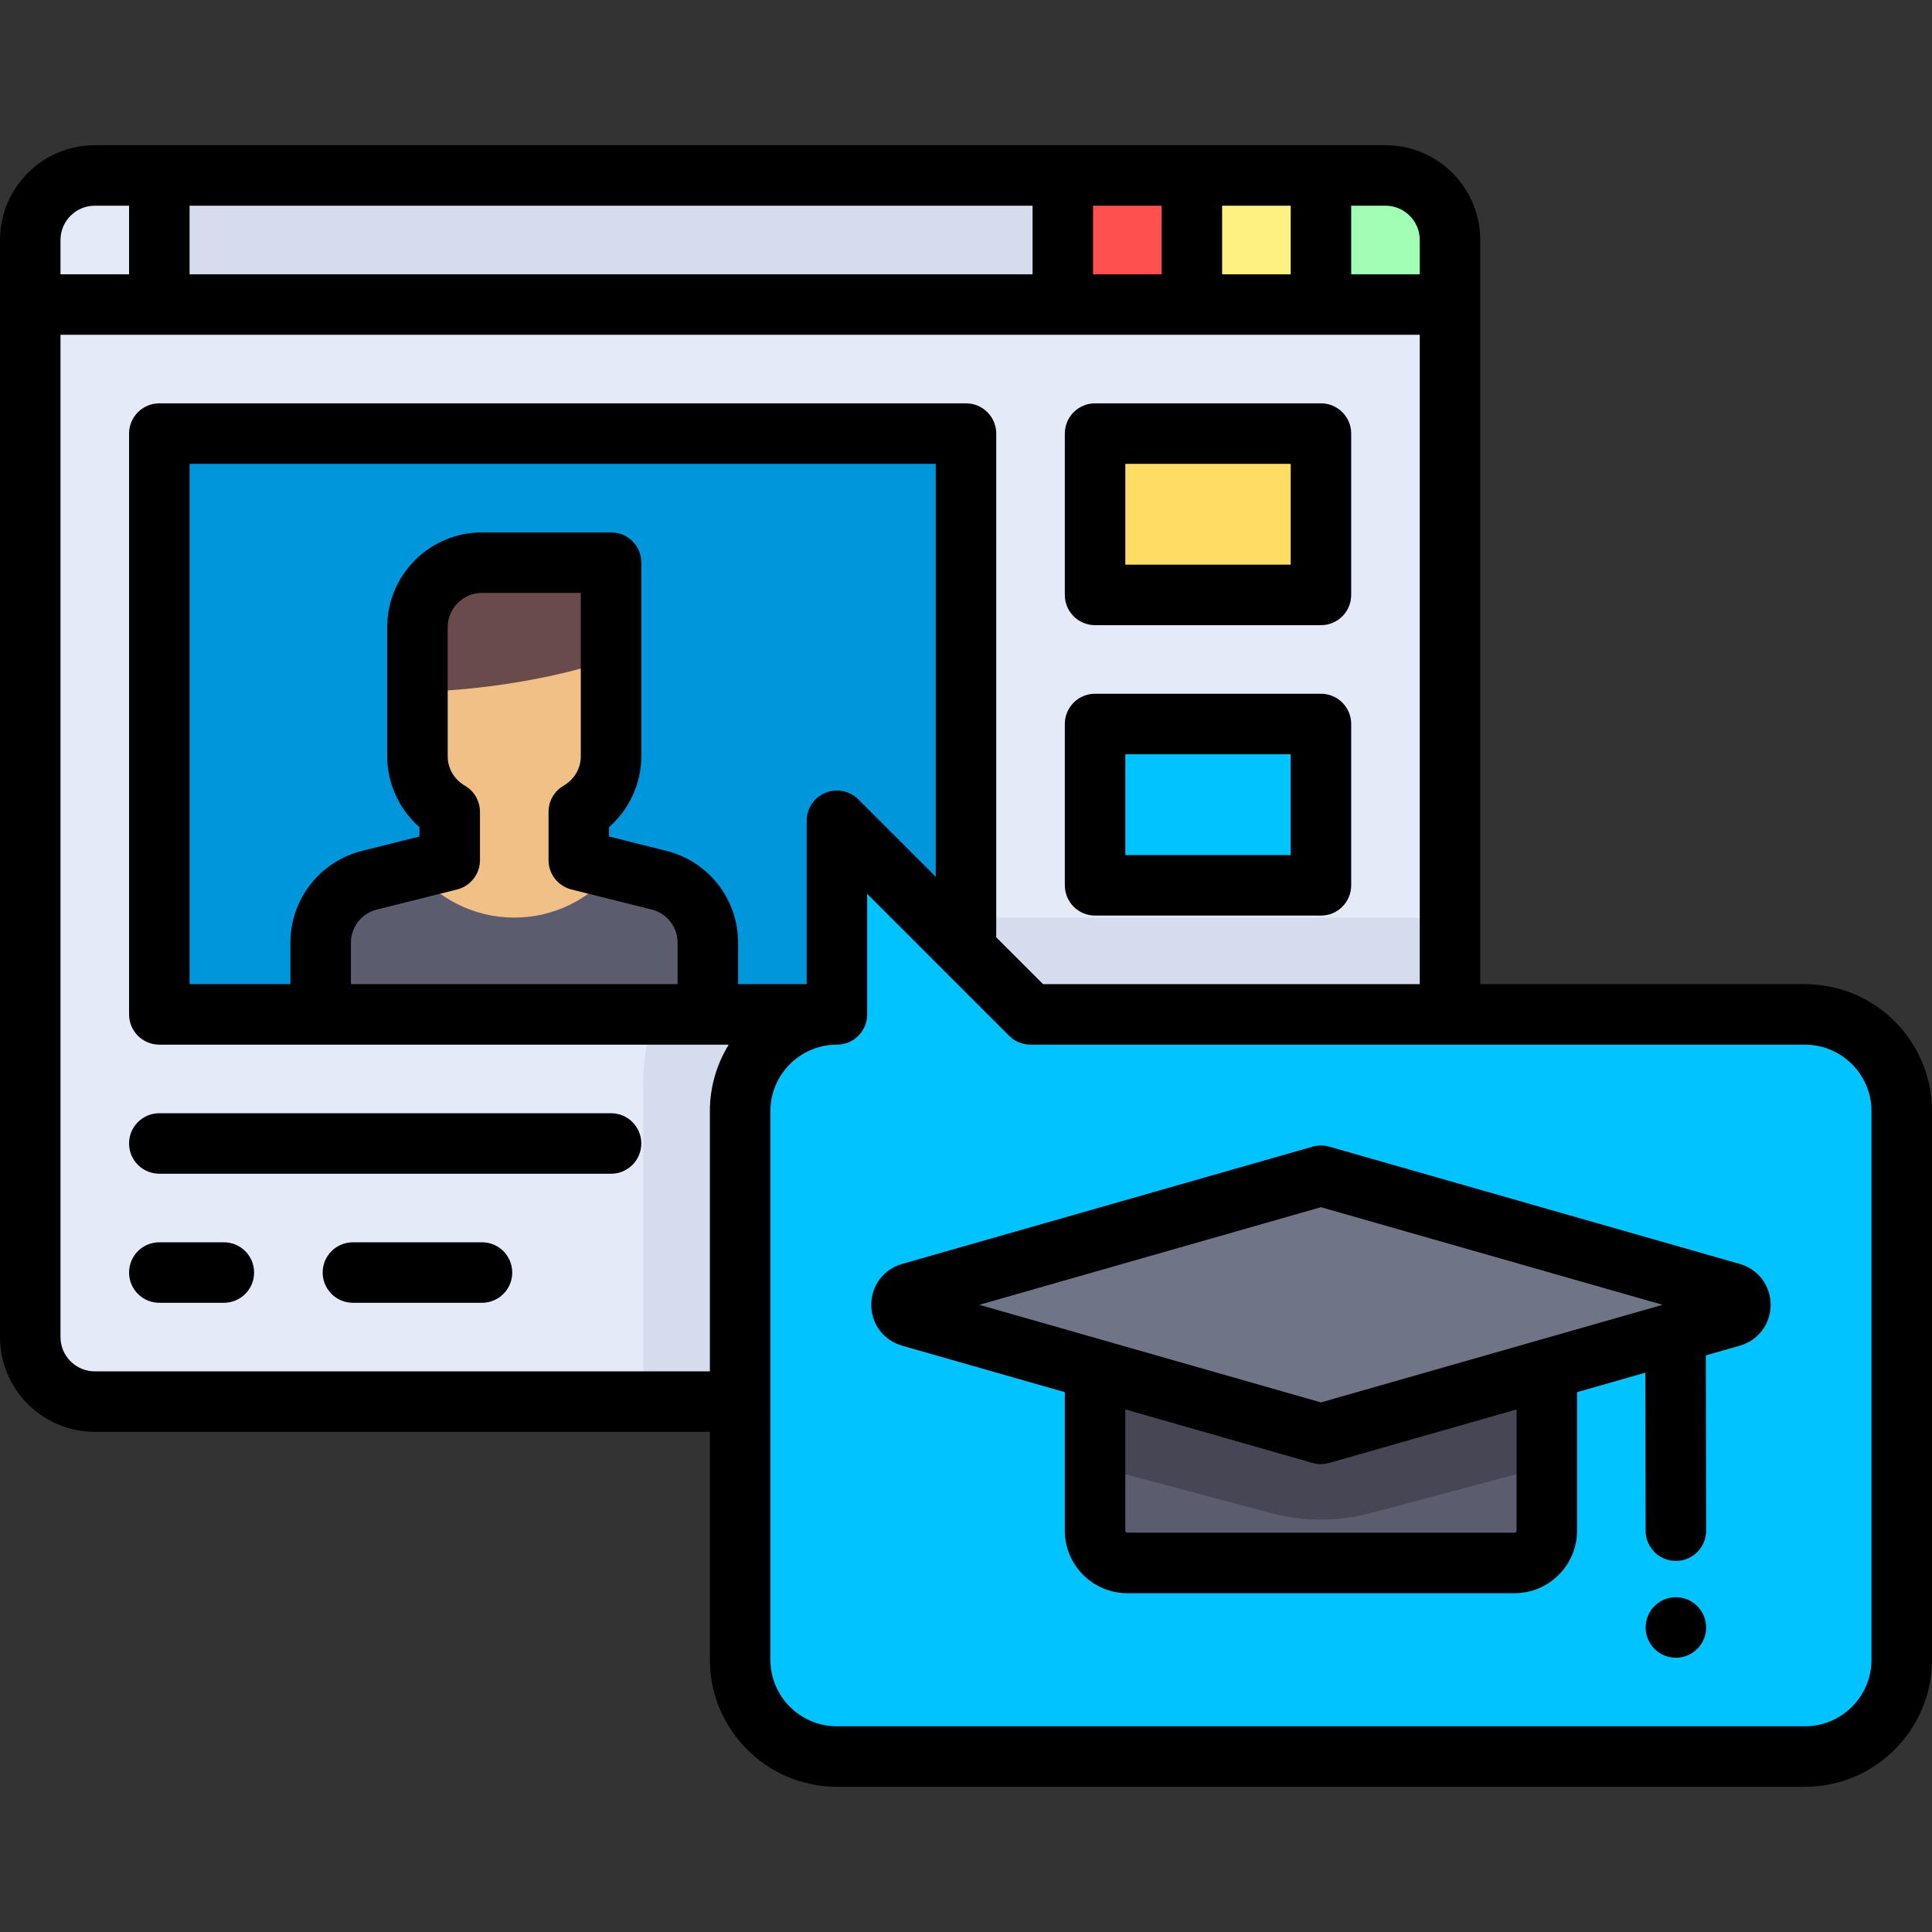<?xml version="1.0" encoding="iso-8859-1"?>
<!-- Uploaded to: SVG Repo, www.svgrepo.com, Generator: SVG Repo Mixer Tools -->
<svg version="1.1" id="Layer_1" xmlns="http://www.w3.org/2000/svg" xmlns:xlink="http://www.w3.org/1999/xlink" 
	 viewBox="0 0 512 512" xml:space="preserve">
<rect x="0" y="0" width="512" height="512" fill="#333333" stroke="none"/>
<path style="fill:#E4EAF8;" d="M367.165,371.441H25.119c-9.446,0-17.102-7.656-17.102-17.102V63.599
	c0-9.446,7.656-17.102,17.102-17.102h342.046c9.446,0,17.102,7.656,17.102,17.102v290.739
	C384.267,363.783,376.61,371.441,367.165,371.441z"/>
<path style="fill:#D5DCED;" d="M170.489,371.441h196.676c9.446,0,17.102-7.656,17.102-17.102V243.173H213.244
	c-23.613,0-42.756,19.143-42.756,42.756V371.441z"/>
<rect x="42.221" y="114.906" style="fill:#0096DC;" width="213.779" height="153.921"/>
<path style="fill:#D5DCED;" d="M367.165,46.497H42.221v34.205h342.046V63.599C384.267,54.154,376.61,46.497,367.165,46.497z"/>
<rect x="290.205" y="114.906" style="fill:#FFDC64;" width="59.858" height="42.756"/>
<g>
	<rect x="290.205" y="191.866" style="fill:#00C3FF;" width="59.858" height="42.756"/>
	<path style="fill:#00C3FF;" d="M273.102,268.827l-51.307-51.307v51.307l0,0c-14.168,0-25.653,11.485-25.653,25.653v145.37
		c0,14.168,11.485,25.653,25.653,25.653H478.33c14.168,0,25.653-11.485,25.653-25.653V294.48c0-14.168-11.485-25.653-25.653-25.653
		H273.102z"/>
</g>
<path style="fill:#F0C087;" d="M187.591,268.827V249.85c0-7.848-5.341-14.689-12.954-16.591l-14.773-3.693
	c-3.806-0.951-6.477-4.372-6.477-8.296v-6.122c5.09-2.962,8.551-8.416,8.551-14.73v-51.307h-34.205
	c-9.446,0-17.102,7.656-17.102,17.102v34.205c0,6.314,3.461,11.767,8.551,14.73v6.122c0,3.924-2.67,7.344-6.477,8.296l-14.773,3.693
	c-7.614,1.904-12.954,8.744-12.954,16.591v18.977"/>
<path style="fill:#694B4B;" d="M161.937,149.111h-34.205c-9.446,0-17.102,7.656-17.102,17.102v17.102c0,0,25.653,0,51.307-8.551
	V149.111z"/>
<rect x="315.858" y="46.497" style="fill:#FFF082;" width="34.205" height="34.205"/>
<rect x="281.653" y="46.497" style="fill:#FF5050;" width="34.205" height="34.205"/>
<path style="fill:#A0FFB4;" d="M384.267,80.701h-34.205V46.497h17.102c9.446,0,17.102,7.656,17.102,17.102V80.701z"/>
<g>
	<path style="fill:#5B5D6E;" d="M174.636,233.258l-11.837-2.959c-6.242,7.807-15.738,12.874-26.516,12.874
		c-10.778,0-20.273-5.068-26.516-12.874l-11.837,2.959c-7.614,1.904-12.955,8.745-12.955,16.591v18.977h102.614V249.85
		C187.591,242.002,182.25,235.161,174.636,233.258z"/>
	<path style="fill:#5B5D6E;" d="M290.167,353.143v51.307c0,4.722,3.829,8.551,8.551,8.551h102.614c4.722,0,8.551-3.829,8.551-8.551
		v-51.307H290.167z"/>
</g>
<path style="fill:#464655;" d="M290.167,388.543l46.638,12.437c4.311,1.149,8.759,1.733,13.22,1.733
	c4.462,0,8.909-0.583,13.22-1.733l46.638-12.437v-35.4H290.167V388.543z"/>
<path style="fill:#707487;" d="M350.063,311.582l-108.798,31.086c-3.137,0.897-3.137,5.342,0,6.238l108.798,31.084l108.798-31.084
	c3.137-0.897,3.137-5.342,0-6.238L350.063,311.582z"/>
<path d="M290.205,165.678h59.858c4.427,0,8.017-3.589,8.017-8.017v-42.756c0-4.427-3.589-8.017-8.017-8.017h-59.858
	c-4.427,0-8.017,3.589-8.017,8.017v42.756C282.188,162.089,285.777,165.678,290.205,165.678z M298.221,122.923h43.825v26.722
	h-43.825V122.923z"/>
<path d="M290.205,242.639h59.858c4.427,0,8.017-3.589,8.017-8.017v-42.756c0-4.427-3.589-8.017-8.017-8.017h-59.858
	c-4.427,0-8.017,3.589-8.017,8.017v42.756C282.188,239.049,285.777,242.639,290.205,242.639z M298.221,199.883h43.825v26.722
	h-43.825V199.883z"/>
<path d="M161.937,295.015H42.221c-4.427,0-8.017,3.589-8.017,8.017c0,4.427,3.589,8.017,8.017,8.017h119.716
	c4.427,0,8.017-3.589,8.017-8.017C169.954,298.604,166.365,295.015,161.937,295.015z"/>
<path d="M59.324,329.219H42.221c-4.427,0-8.017,3.589-8.017,8.017c0,4.427,3.589,8.017,8.017,8.017h17.102
	c4.427,0,8.017-3.589,8.017-8.017C67.34,332.809,63.751,329.219,59.324,329.219z"/>
<path d="M127.733,329.219H93.528c-4.427,0-8.017,3.589-8.017,8.017c0,4.427,3.589,8.017,8.017,8.017h34.205
	c4.427,0,8.017-3.589,8.017-8.017C135.749,332.809,132.16,329.219,127.733,329.219z"/>
<path d="M478.33,260.81h-86.046V63.599c0-13.851-11.268-25.119-25.119-25.119H25.119C11.268,38.48,0,49.748,0,63.599v290.739
	c0,13.851,11.268,25.119,25.119,25.119h163.006v60.392c0,18.566,15.105,33.67,33.67,33.67H478.33c18.566,0,33.67-15.105,33.67-33.67
	V294.48C512,275.915,496.895,260.81,478.33,260.81z M376.251,63.599v9.086h-18.171V54.514h9.086
	C372.175,54.514,376.251,58.589,376.251,63.599z M323.875,72.685V54.514h18.171v18.171H323.875z M289.67,72.685V54.514h18.171
	v18.171H289.67z M50.238,72.685V54.514h223.399v18.171H50.238z M25.119,54.514h9.086v18.171H16.033v-9.086
	C16.033,58.589,20.109,54.514,25.119,54.514z M25.119,363.424c-5.01,0-9.086-4.076-9.086-9.086V88.718h360.217V260.81h-99.828
	l-12.406-12.406V114.906c0-4.427-3.589-8.017-8.017-8.017H42.221c-4.427,0-8.017,3.589-8.017,8.017v153.921
	c0,4.427,3.589,8.017,8.017,8.017h150.905c-3.169,5.133-5.001,11.174-5.001,17.637v68.944H25.119z M227.464,211.852
	c-2.293-2.294-5.742-2.978-8.736-1.738c-2.996,1.241-4.949,4.164-4.949,7.406v43.29h-18.171v-10.96
	c0-11.547-7.824-21.568-19.026-24.369l-15.178-3.795v-2.482c5.363-4.722,8.551-11.569,8.551-18.787v-51.307
	c0-4.427-3.589-8.017-8.017-8.017h-34.205c-13.851,0-25.119,11.268-25.119,25.119v34.205c0,7.218,3.189,14.064,8.551,18.787v2.482
	l-15.178,3.795c-11.202,2.8-19.026,12.821-19.026,24.369v10.96H50.238V122.923h197.745v109.448L227.464,211.852z M92.994,260.81
	v-10.96c0-4.176,2.829-7.801,6.882-8.814l21.25-5.312c3.569-0.893,6.072-4.099,6.072-7.777v-12.798c0-2.854-1.518-5.493-3.985-6.929
	c-2.859-1.664-4.566-4.581-4.566-7.802v-34.205c0-5.01,4.076-9.086,9.086-9.086h26.189v43.29c0,3.221-1.707,6.138-4.566,7.802
	c-2.467,1.436-3.985,4.075-3.985,6.929v12.798c0,3.678,2.503,6.885,6.072,7.777l21.25,5.312c4.052,1.013,6.882,4.638,6.882,8.814
	v10.96H92.994z M495.967,439.85c0,9.725-7.912,17.637-17.637,17.637H221.795c-9.725,0-17.637-7.912-17.637-17.637V294.48
	c0-9.725,7.912-17.637,17.637-17.637c4.427,0,8.017-3.589,8.017-8.017v-31.953l20.515,20.515c0.002,0.003,0.005,0.005,0.009,0.009
	l17.098,17.098c1.503,1.504,3.542,2.348,5.668,2.348H478.33c9.725,0,17.637,7.912,17.637,17.637V439.85z"/>
<path d="M461.064,334.959l-108.798-31.086c-1.44-0.412-2.965-0.412-4.405,0l-108.798,31.086c-4.885,1.396-8.167,5.746-8.167,10.827
	s3.282,9.432,8.167,10.828l43.126,12.322v36.709c0,9.136,7.432,16.568,16.568,16.568H401.37c9.136,0,16.568-7.432,16.568-16.568
	v-36.709l18.096-5.17l0.075,41.893c0.007,4.423,3.595,8.003,8.017,8.003c0.004,0,0.01,0,0.015,0c4.427-0.007,8.01-3.603,8.003-8.031
	l-0.082-46.443l9.004-2.573c4.885-1.396,8.167-5.747,8.167-10.828C469.23,340.706,465.949,336.355,461.064,334.959z M350.063,319.92
	l90.534,25.867l-90.534,25.866l-90.534-25.866L350.063,319.92z M401.904,405.645c0,0.294-0.239,0.534-0.534,0.534H298.756
	c-0.295,0-0.534-0.24-0.534-0.534v-32.128l49.638,14.182c0.719,0.205,1.461,0.309,2.203,0.309c0.742,0,1.483-0.103,2.203-0.309
	l49.638-14.182V405.645z"/>
<circle cx="444.125" cy="431.299" r="8.017"/>
</svg>